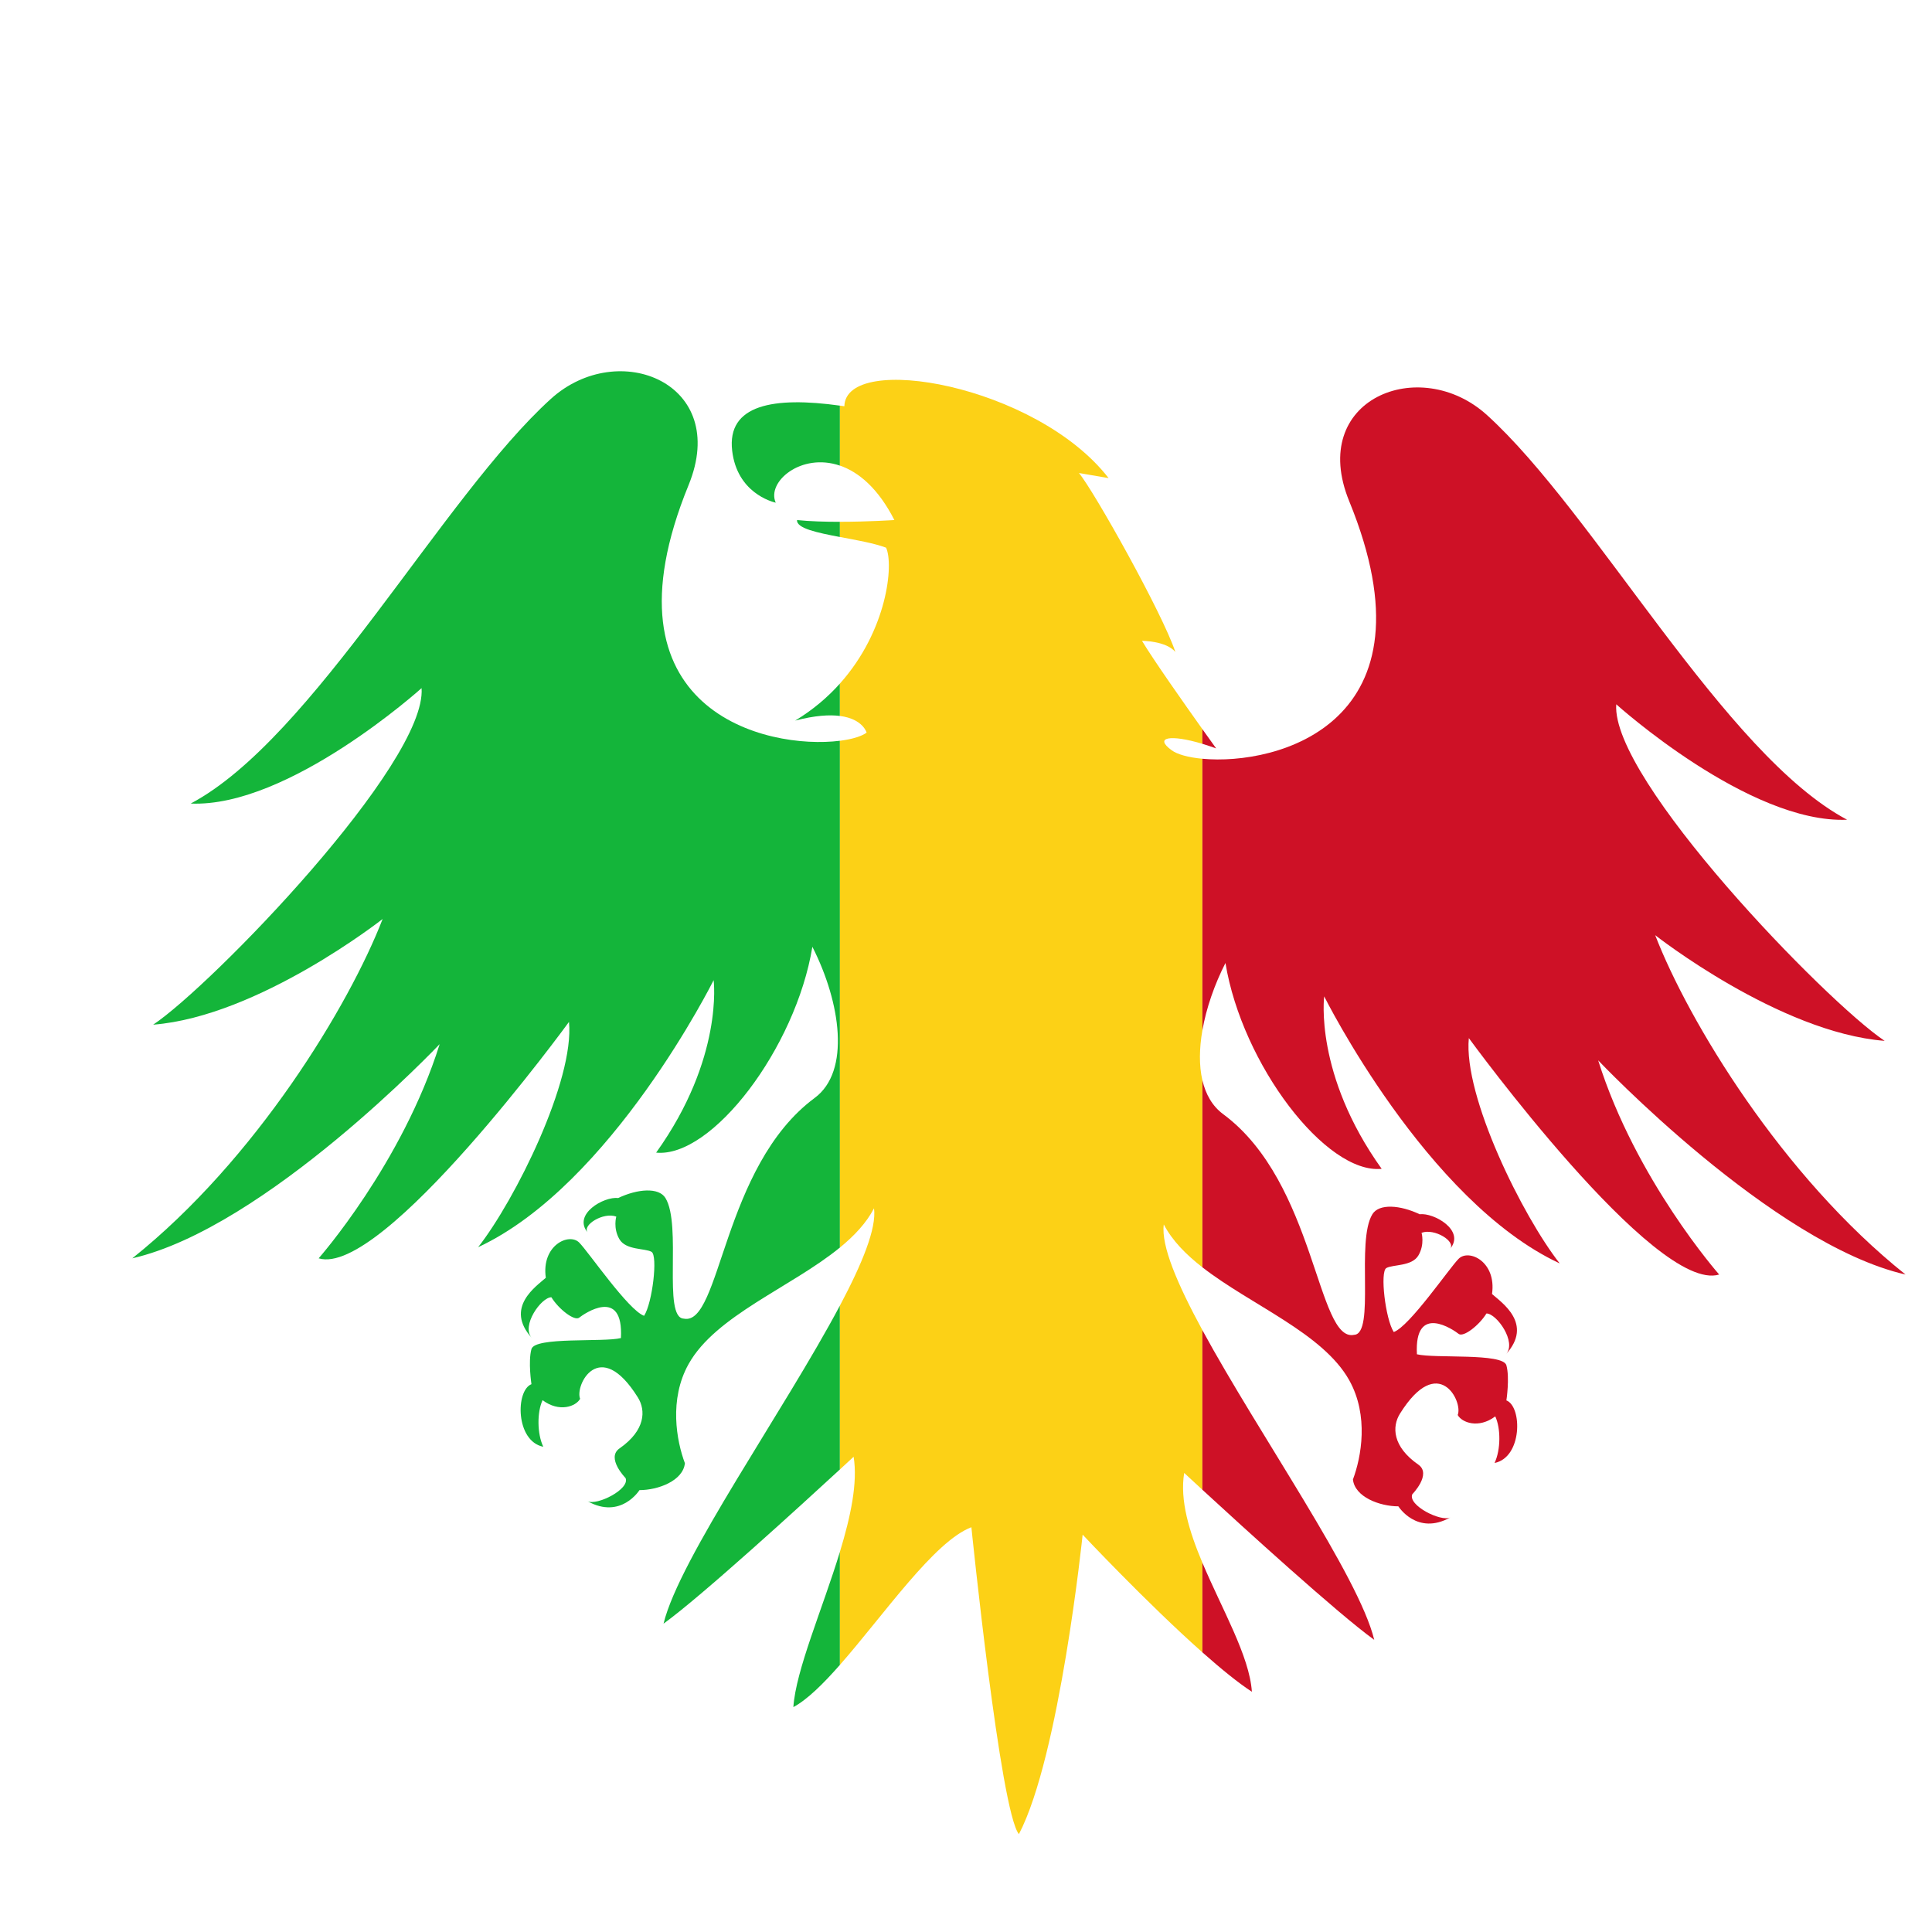 <?xml version="1.0" encoding="UTF-8"?>
<svg version="1.1" viewBox="0 0 800 800" xml:space="preserve" xmlns="http://www.w3.org/2000/svg"><defs><clipPath id="a"><path d="m0 600h600v-600h-600z"/></clipPath></defs><g transform="matrix(1.333 0 0 -1.333 0 800)"><g clip-path="url(#a)"><path d="m227.44 460.12c1.521-12.925 12.172-15.813 13.534-16.124-2.912 6.427 7.852 15.648 19.936 11.515v18.633c-20.587 2.863-35.159 0.344-33.47-14.024" fill="#14b53a"/><path d="m247.02 376.31c6.17 1.609 10.644 1.858 13.884 1.437v10.056c-3.755-4.199-8.337-8.136-13.884-11.493" fill="#14b53a"/><path d="m247.6 438.6c-0.25-2.549 6.167-3.915 13.31-5.263v4.716c-4.507-2e-3 -9.248 0.133-13.31 0.547" fill="#14b53a"/><path d="m213.9 449.47c12.961 31.68-21.847 45.742-42.77 26.785-33.576-30.416-73.875-105.56-111.89-125.72 30.529-1.296 71.716 35.859 71.716 35.859 1.727-23.329-65.237-92.452-83.381-104.55 32.834 2.593 71.284 32.835 71.284 32.835-10.369-26.787-39.314-74.739-77.763-105.41 41.473 9.501 95.476 66.529 95.476 66.529-11.665-37.154-37.588-66.529-37.588-66.529 19.875-6.05 77.765 73.442 77.765 73.442 1.728-18.144-16.705-55.298-28.223-69.987 41.473 19.335 73.154 82.948 73.154 82.948s3.167-24.193-17.857-53.571c17.28-1.727 43.346 32.401 48.531 63.939 8.785-17.281 11.93-38.653 0.72-46.948-28.802-21.313-29.138-71.004-40.684-68.558-6.622 0.291-0.504 29.103-5.689 37.483-2.072 3.351-8.638 2.851-14.686-0.028-4.321 0.577-14.298-5.027-9.401-10.787-2.018 2.304 4.827 6.538 8.824 5.025 0 0-1.044-3.565 0.973-7.022 2.015-3.453 7.956-2.768 9.973-3.923 2.012-1.154 0.288-15.839-2.304-19.874-4.898 1.731-17.282 19.874-20.164 22.756-3.16 3.162-11.807-0.863-10.367-10.945-2.882-2.592-12.961-9.219-4.322-18.724-3.454 3.744 2.882 12.675 6.05 12.675 2.305-3.742 7.198-7.485 8.639-6.335 1.442 1.151 13.825 9.789 12.961-6.34-5.541-1.364-26.712 0.47-27.792-3.418-1.079-3.887 0-10.908 0-10.908-4.968-1.945-4.968-17.712 3.673-19.44-1.944 4.103-1.944 10.798-0.217 14.473 5.185-3.889 10.368-1.946 11.666 0.429-1.73 4.104 5.983 19.541 17.928 0.433 2.521-4.033 2.379-10.224-5.686-15.84-4.263-2.966 1.871-9.217 1.871-9.217 1.439-3.455-8.928-8.636-11.808-7.198 10.366-5.764 16.127 3.454 16.127 3.454 5.759 0 13.537 2.875 14.113 8.352-2.591 6.913-5.008 19.798 1.151 30.818 8.436 15.095 31.932 23.861 47.007 36.186v157.42c-22.557-2.871-75.795 9.066-47.007 79.437" fill="#14b53a"/><path d="m246.45 69.863c4.287 2.301 9.223 7.164 14.46 13.118v35.114c-5.406-17.762-13.696-36.715-14.46-48.232" fill="#14b53a"/><path d="m206.12 95.781c11.686 8.414 43.283 37.311 54.783 47.908v50.891c-17.266-32.53-49.855-78.47-54.783-98.799" fill="#14b53a"/><path d="m373.5 114.72c-4.095 9.736-7.043 19.399-5.648 27.879 0 0 2.146-1.994 5.648-5.217v49.586c-7.738 14.247-12.865 26.216-11.984 32.823 2.617-5.017 6.888-9.338 11.984-13.308v58.113c-1.055 4.556-0.967 9.886 0 15.466v84.39c-4.443 0.417-7.874 1.395-9.543 2.646-5.58 4.061-0.43 4.991 9.543 2.001v4.56c-5.621 7.894-15.189 21.479-18.757 27.426 0 0 7.488 0 10.367-3.456-4.034 12.096-25.347 50.113-29.954 55.584l9.216-1.581c-22.464 28.988-81.65 39.312-82.082 22.319-0.464 0.07-0.924 0.135-1.382 0.199v-18.633c5.789-1.98 11.881-7.024 16.918-16.91 0 0-8.001-0.543-16.918-0.547v-4.716c5.143-0.972 10.663-1.935 14.341-3.324 2.412-5.159 0.427-25.702-14.341-42.212v-10.056c7.196-0.936 8.292-5.183 8.292-5.183-1.507-1.129-4.456-2.045-8.292-2.535v-157.42c4.483 3.665 8.221 7.645 10.597 12.199 0.827-6.202-3.643-17.129-10.597-30.233v-50.891c2.672 2.463 4.259 3.938 4.259 3.938 1.321-8.031-0.918-18.555-4.259-29.532v-35.114c13.629 15.497 29.292 38.386 40.84 42.755 0 0 9.002-88.42 14.762-95.334 12.673 24.196 19.799 93.031 19.799 93.031s19.912-21.217 37.191-36.556z" fill="#fcd116"/><path d="m380.67 301.01c5.184-31.538 31.248-65.669 48.529-63.941-21.023 29.38-17.857 53.573-17.857 53.573s31.682-63.619 73.156-82.951c-11.519 14.69-29.954 51.844-28.225 69.991 0 0 57.89-79.496 77.764-73.448 0 0-25.922 29.38-37.587 66.535 0 0 54.003-57.031 95.478-66.535-38.448 30.676-67.396 78.632-77.765 105.42 0 0 38.451-30.241 71.285-32.834-18.145 12.096-85.109 81.221-83.38 104.55 0 0 41.186-37.154 71.715-35.858-38.017 20.161-78.32 95.299-111.89 125.72-20.926 18.955-55.733 4.895-42.772-26.786 28.266-69.092-22.441-82.166-45.617-79.99v-84.39c1.203 6.93 3.761 14.248 7.168 20.95" fill="#ce1126"/><path d="m426.89 90.754c-4.797 19.791-35.826 63.872-53.393 96.21v-49.586c12.475-11.476 42.15-38.53 53.393-46.624" fill="#ce1126"/><path d="m377.78 367.67s-1.737 2.408-4.285 5.985v-4.56c1.346-0.404 2.777-0.877 4.285-1.425" fill="#ce1126"/><path d="m388.88 74.626c-0.74 11.118-9.315 25.683-15.377 40.09v-27.839c5.676-5.037 11.067-9.441 15.377-12.251" fill="#ce1126"/><path d="m419.12 171.4c6.156-11.022 3.744-23.908 1.153-30.822 0.574-5.473 8.351-8.349 14.113-8.349 0 0 5.759-9.213 16.127-3.456-2.879-1.438-13.247 3.747-11.809 7.201 0 0 6.133 6.252 1.873 9.214-8.064 5.619-8.21 11.808-5.687 15.844 11.945 19.105 19.655 3.673 17.927-0.431 1.297-2.375 6.483-4.322 11.665-0.433 1.73-3.673 1.73-10.366-0.217-14.472 8.64 1.728 8.64 17.497 3.674 19.44 0 0 1.082 7.021 0 10.909-1.079 3.889-22.248 2.053-27.793 3.416-0.864 16.127 11.519 7.492 12.961 6.338 1.441-1.146 6.335 2.592 8.64 6.339 3.168 0 9.504-8.932 6.048-12.677 8.64 9.505-1.438 16.134-4.321 18.725 1.441 10.079-7.207 14.11-10.367 10.943-2.883-2.883-15.266-21.026-20.161-22.755-2.593 4.035-4.32 18.719-2.304 19.872 2.014 1.154 7.956 0.475 9.97 3.93 2.02 3.455 0.975 7.019 0.975 7.019 3.994 1.511 10.84-2.72 8.827-5.028 4.896 5.764-5.085 11.368-9.402 10.785-6.05 2.883-12.616 3.384-14.69 0.029-5.184-8.377 0.935-37.188-5.69-37.479-11.543-2.449-11.881 47.248-40.682 68.559-3.363 2.489-5.431 6.155-6.447 10.533v-58.113c15.094-11.754 37.438-20.441 45.617-35.081" fill="#ce1126"/></g></g></svg>
